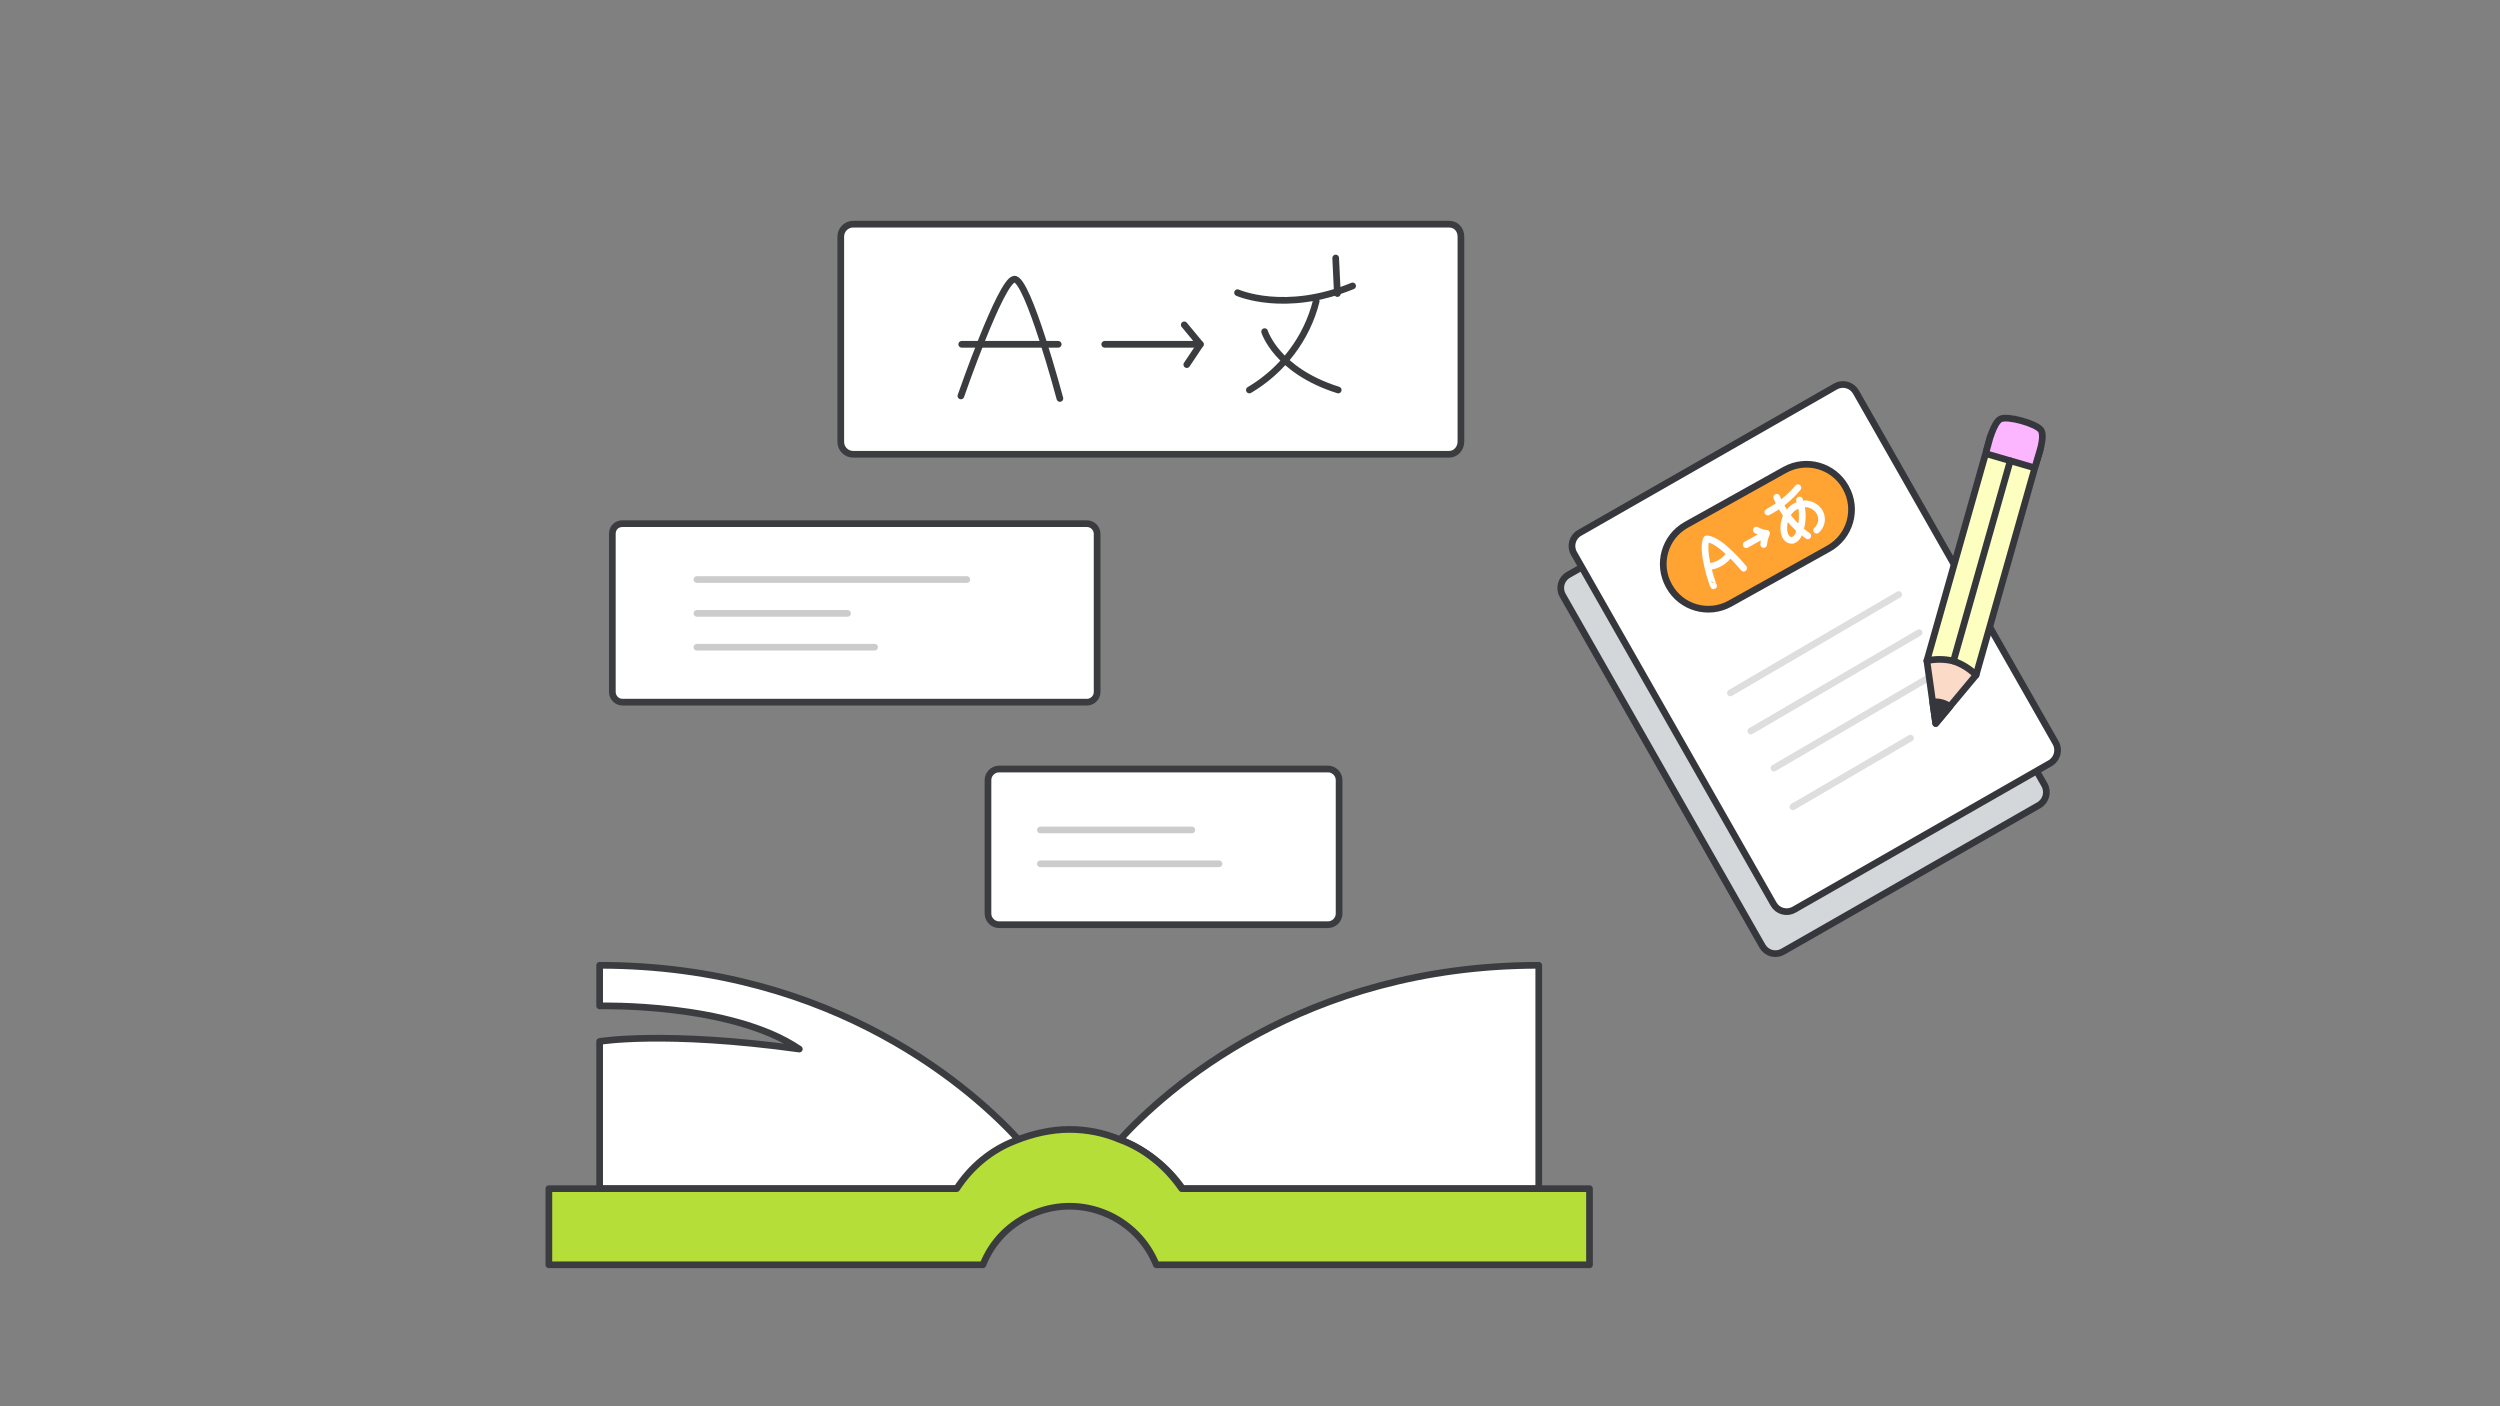 <svg width="560" height="315" viewBox="0 0 560 315" fill="none" xmlns="http://www.w3.org/2000/svg">
<rect x="0" y="0" width="560" height="315" fill="#808080" stroke="none"/>
<path d="M344.683 216.228V266.26H344.304H264.897C261.486 261.332 256.558 257.542 250.873 255.268C260.917 244.276 291.808 216.228 344.683 216.228ZM228.32 255.458C222.824 257.542 218.276 261.332 215.054 266.26H134.889H134.32V233.284C134.32 233.284 148.913 230.82 179.046 234.99C163.695 224.566 134.32 225.324 134.32 225.324V216.228C187.385 216.228 218.465 244.655 228.32 255.458ZM139.437 117.3H243.482C244.808 117.3 245.756 118.437 245.756 119.574V155.014C245.756 156.341 244.619 157.288 243.482 157.288H139.437C138.111 157.288 137.163 156.151 137.163 155.014V119.574C137.163 118.248 138.111 117.3 139.437 117.3ZM223.772 172.26H297.494C298.82 172.26 299.957 173.397 299.957 174.724V204.667C299.957 205.994 298.82 207.131 297.494 207.131H223.772C222.445 207.131 221.308 205.994 221.308 204.667V174.724C221.308 173.397 222.445 172.26 223.772 172.26ZM191.175 50.212H324.595C326.111 50.212 327.248 51.349 327.248 53.054V98.917C327.248 100.433 326.111 101.76 324.595 101.76H191.175C190.8 101.768 190.427 101.699 190.078 101.559C189.73 101.419 189.413 101.21 189.148 100.945C188.882 100.679 188.673 100.363 188.533 100.014C188.393 99.666 188.325 99.293 188.332 98.917V53.054C188.325 52.679 188.393 52.306 188.533 51.957C188.673 51.609 188.882 51.292 189.148 51.027C189.413 50.761 189.73 50.552 190.078 50.412C190.427 50.272 190.8 50.204 191.175 50.212Z" fill="white" stroke="#3B3C3F" stroke-width="1.5" stroke-linejoin="round"/>
<path d="M215.242 88.688C215.242 88.688 224.149 62.914 227.182 62.535C230.214 62.156 237.416 89.257 237.416 89.257" fill="white"/>
<path d="M215.242 88.688C215.242 88.688 224.149 62.914 227.182 62.535C230.214 62.156 237.416 89.257 237.416 89.257" stroke="#3B3C3F" stroke-width="1.5" stroke-linecap="round" stroke-linejoin="round"/>
<path d="M215.43 77.125H237.035" stroke="#3B3C3F" stroke-width="1.5" stroke-linecap="round" stroke-linejoin="round"/>
<path d="M265.275 72.766L268.876 77.124H247.461" fill="white"/>
<path d="M265.275 72.766L268.876 77.124H247.461" stroke="#3B3C3F" stroke-width="1.5" stroke-linecap="round" stroke-linejoin="round"/>
<path d="M268.876 77.125L265.844 81.673" stroke="#3B3C3F" stroke-width="1.5" stroke-linecap="round" stroke-linejoin="round"/>
<path d="M277.211 65.563C277.211 65.563 287.824 70.301 302.985 64.047L277.211 65.563Z" fill="white"/>
<path d="M277.211 65.563C277.211 65.563 287.824 70.301 302.985 64.047" stroke="#3B3C3F" stroke-width="1.5" stroke-linecap="round" stroke-linejoin="round"/>
<path d="M279.859 87.36C287.251 83.001 292.746 75.8 294.831 67.461" stroke="#3B3C3F" stroke-width="1.5" stroke-linecap="round" stroke-linejoin="round"/>
<path d="M283.273 74.285C283.273 74.285 285.927 83.002 299.761 87.361M299.193 57.797L299.572 65.757" stroke="#3B3C3F" stroke-width="1.5" stroke-linecap="round" stroke-linejoin="round"/>
<path d="M156.109 129.812H216.565M156.109 137.393H189.843M156.109 144.974H195.908M233.053 185.909H266.976M233.053 193.49H273.041" stroke="#CCCCCC" stroke-width="1.5" stroke-linecap="round" stroke-linejoin="round"/>
<path d="M356.05 266.258V283.315H259.018C254.659 272.512 242.34 267.395 231.728 271.754C229.108 272.78 226.729 274.337 224.739 276.326C222.75 278.316 221.193 280.695 220.167 283.315H122.945V266.258H214.292C217.514 261.331 222.062 257.541 227.558 255.456C231.349 253.94 235.518 252.992 239.498 252.992C243.478 252.992 247.268 253.75 250.869 255.266C256.554 257.351 261.292 261.331 264.703 266.258H356.05Z" fill="#B6DE39" stroke="#3B3C3F" stroke-width="1.5" stroke-linejoin="round"/>
<path d="M456.705 180.372L399.348 213.181C398.573 213.622 397.655 213.736 396.796 213.5C395.937 213.263 395.208 212.693 394.77 211.917L350.047 133.365C349.125 131.755 349.681 129.703 351.289 128.777L408.646 95.968C409.421 95.527 410.339 95.413 411.198 95.65C412.057 95.886 412.786 96.456 413.226 97.231L457.948 175.79C458.865 177.398 458.309 179.446 456.705 180.372Z" fill="#D3D7D9" stroke="#36373C" stroke-width="1.5" stroke-linejoin="round"/>
<path d="M459.219 170.966L401.863 203.774C401.089 204.217 400.169 204.333 399.308 204.096C398.448 203.86 397.717 203.289 397.278 202.513L352.563 123.961C351.641 122.35 352.197 120.298 353.804 119.371L411.161 86.563C411.935 86.121 412.853 86.007 413.713 86.245C414.572 86.483 415.301 87.052 415.739 87.828L460.462 166.378C461.384 167.988 460.827 170.04 459.219 170.966Z" fill="white" stroke="#36373C" stroke-width="1.5" stroke-linejoin="round"/>
<path d="M387.603 155.213L425.303 133.176M392.184 163.754L429.882 141.716M397.37 172.051L435.07 150.015M401.622 180.723L427.944 165.337" stroke="#DEDEDE" stroke-width="1.5" stroke-linecap="round" stroke-linejoin="round"/>
<path d="M456.365 102.804C456.365 102.804 458.264 97.717 457.132 96.282C456.001 94.847 449.632 93.06 448.096 93.861C446.56 94.662 445.461 99.174 445.461 99.174L456.365 102.804Z" fill="#FCB5FF" stroke="#36373C" stroke-width="1.5" stroke-linejoin="round"/>
<path d="M431.619 148.009C433.341 146.455 435.761 145.934 437.971 146.64C439.078 146.936 440.089 147.513 440.907 148.315C441.724 149.117 442.32 150.118 442.637 151.219L435.946 159.243L433.596 162.067L433.082 158.401L431.619 148.009Z" fill="#FBDAC8" stroke="#36373C" stroke-width="1.5" stroke-linejoin="round"/>
<path d="M445.347 99.596L456.367 102.804L442.639 151.217C441.212 149.797 439.479 148.723 437.573 148.076C435.62 147.605 433.586 147.581 431.622 148.007L445.347 99.596Z" fill="#FDFFC0" stroke="#36373C" stroke-width="1.5" stroke-linejoin="round"/>
<path d="M456.977 100.779L455.982 104.153C455.958 104.239 455.917 104.32 455.861 104.39C455.805 104.46 455.736 104.518 455.658 104.562C455.58 104.605 455.494 104.633 455.405 104.643C455.316 104.652 455.226 104.645 455.14 104.62L445.433 101.793C445.07 101.688 444.861 101.308 444.964 100.944L445.841 97.772" fill="#FCB5FF"/>
<path d="M456.977 100.779L455.982 104.153C455.958 104.239 455.917 104.32 455.861 104.39C455.805 104.46 455.736 104.518 455.658 104.562C455.58 104.605 455.494 104.633 455.405 104.643C455.316 104.652 455.226 104.645 455.14 104.62L445.433 101.793C445.07 101.688 444.861 101.308 444.964 100.944L445.841 97.772" stroke="#36373C" stroke-width="1.5" stroke-linecap="round" stroke-linejoin="round"/>
<path d="M450.298 103.218L437.577 148.079L450.298 103.218Z" fill="white"/>
<path d="M450.298 103.218L437.577 148.079" stroke="#36373C" stroke-width="1.5" stroke-linecap="round" stroke-linejoin="round"/>
<path d="M432.923 157.226C434.289 157.089 435.657 157.455 436.772 158.255L433.602 162.063L432.923 157.226Z" fill="#36373C" stroke="#36373C" stroke-width="1.5" stroke-linejoin="round"/>
<path d="M399.771 105.264L377.711 117.568C372.874 120.266 371.14 126.374 373.838 131.211L373.901 131.324C376.599 136.161 382.707 137.895 387.544 135.197L409.604 122.892C414.44 120.194 416.174 114.087 413.477 109.25L413.413 109.136C410.715 104.3 404.607 102.566 399.771 105.264Z" fill="#FFA333" stroke="#36373C" stroke-width="1.5" stroke-linejoin="round"/>
<path d="M383.833 131.221C383.719 131.284 380.952 123.169 382.287 120.708C385.32 120.775 390.574 127.269 390.574 127.269M382.532 126.957C383.527 126.885 384.492 126.585 385.353 126.081C386.214 125.577 386.948 124.881 387.498 124.049M397.98 111.379C399.419 114.87 401.834 117.872 404.935 120.026" stroke="white" stroke-width="1.5" stroke-linecap="round" stroke-linejoin="round"/>
<path d="M395.999 114.692C398.583 113.345 400.872 111.496 402.731 109.252M403.093 112.004C403.982 114.455 403.922 117.15 402.926 119.56C402.831 119.901 402.654 120.213 402.412 120.471C402.169 120.729 401.868 120.924 401.534 121.04C401.251 121.069 400.966 121.019 400.71 120.897C400.454 120.775 400.236 120.585 400.081 120.347C399.776 119.858 399.607 119.298 399.591 118.723C399.471 117.302 399.866 115.887 400.703 114.733C401.124 114.164 401.67 113.698 402.299 113.371C402.928 113.044 403.623 112.865 404.331 112.848C405.028 112.854 405.71 113.049 406.305 113.412C406.899 113.775 407.385 114.292 407.709 114.909C408.011 115.549 408.099 116.27 407.957 116.964C407.816 117.658 407.453 118.287 406.924 118.758M391.157 122.009L395.711 119.469C394.903 119.406 394.121 119.156 393.427 118.738M395.711 119.469C395.357 120.26 395.136 121.103 395.056 121.966" stroke="white" stroke-width="1.5" stroke-linecap="round" stroke-linejoin="round"/>
</svg>
